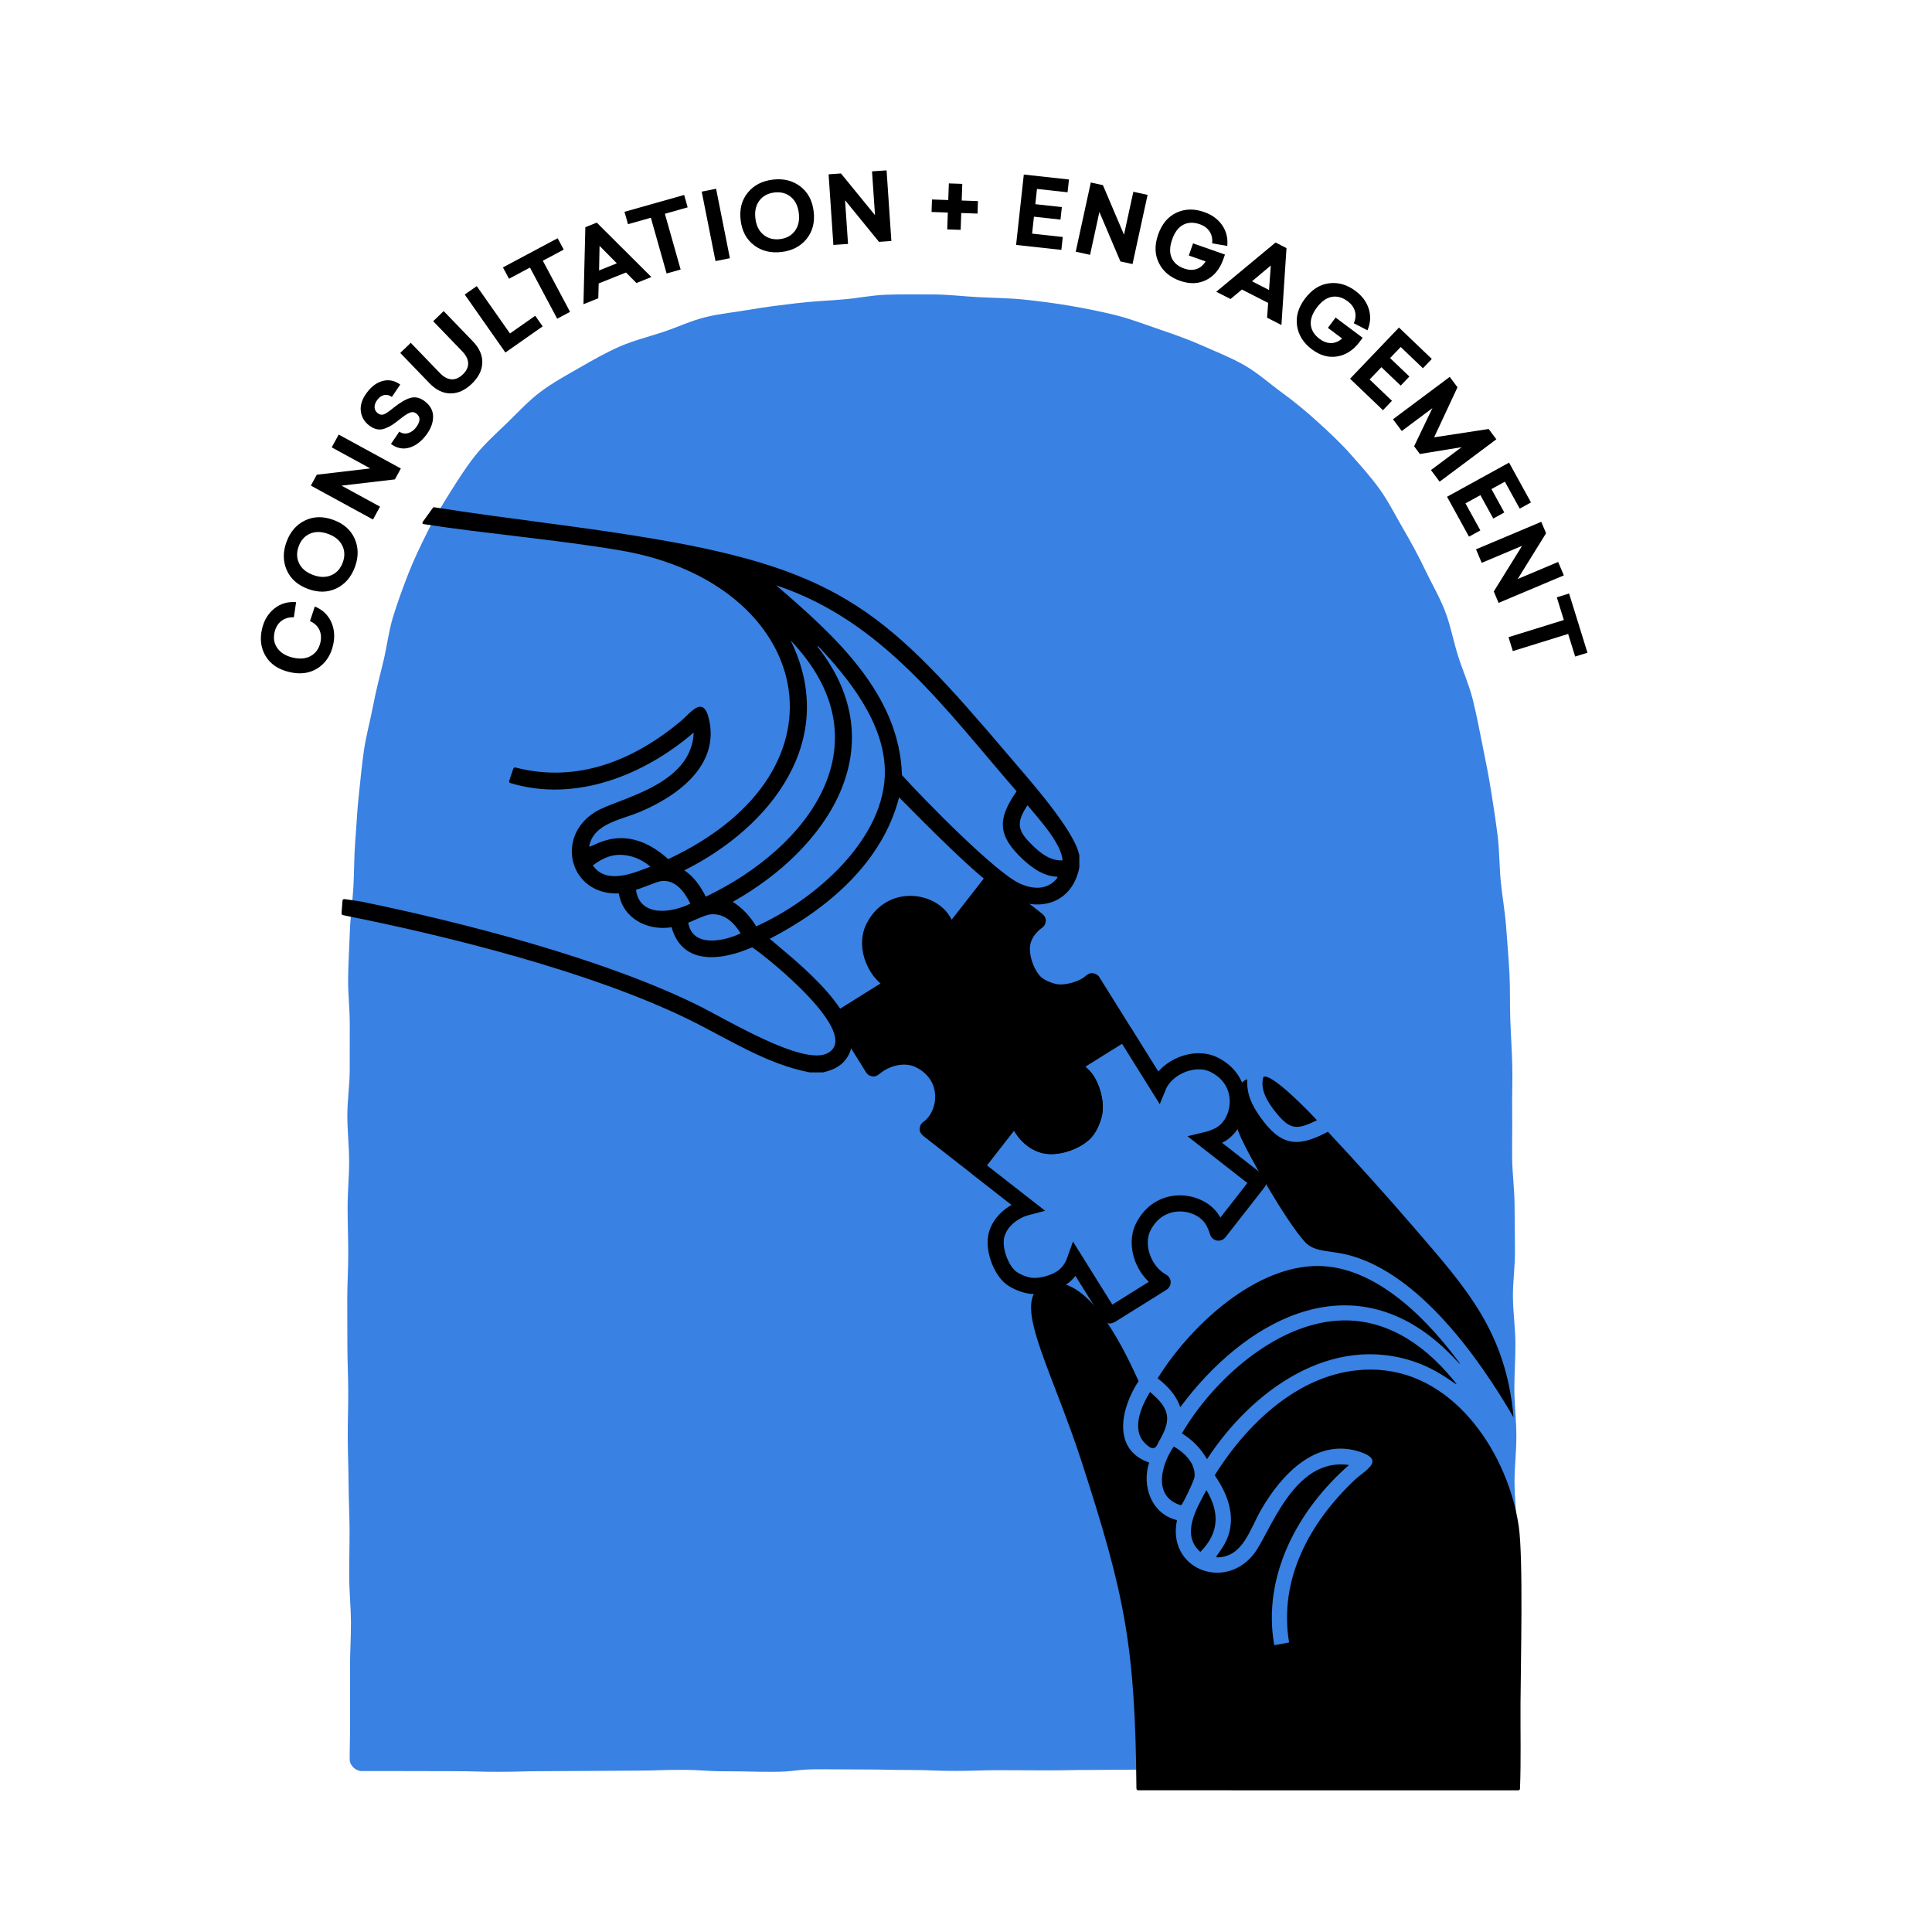 <svg width="600" height="600" viewBox="0 0 600 600" fill="none" xmlns="http://www.w3.org/2000/svg">
<g clip-path="url(#clip0_614_4757)">
<path d="M112.314 550.012C117.039 550.012 121.764 550.016 126.488 550.025C133.575 550.025 133.575 550.057 140.664 550.057C147.753 550.057 147.751 550.253 154.838 550.253C161.925 550.253 161.925 550.051 169.014 550.051C176.102 550.051 176.1 549.976 183.189 549.976C190.278 549.976 190.276 549.886 197.365 549.886C204.454 549.886 204.452 549.641 211.541 549.641C218.63 549.641 218.628 550.092 225.717 550.092C232.805 550.092 232.804 550.257 239.892 550.257C246.981 550.257 246.979 549.465 254.068 549.465C261.157 549.465 261.155 549.527 268.244 549.527C275.333 549.527 275.331 549.68 282.42 549.68C289.509 549.68 289.507 549.968 296.594 549.968C303.68 549.968 303.68 549.745 310.767 549.745C317.854 549.745 317.854 549.796 324.943 549.796C332.032 549.796 332.03 549.669 339.119 549.669C346.208 549.669 346.208 549.576 353.295 549.576C360.382 549.576 360.382 550.239 367.47 550.239C374.559 550.239 374.559 549.825 381.646 549.825C388.733 549.825 388.733 550.182 395.822 550.182C402.911 550.182 402.909 549.518 409.998 549.518C417.087 549.518 417.087 549.459 424.174 549.459C431.26 549.459 431.262 549.59 438.349 549.59C445.436 549.59 445.438 550.025 452.527 550.025C459.616 550.025 459.616 549.396 466.705 549.396C468.577 549.396 470.55 548.312 470.579 546.441C470.625 543.556 470.027 538.787 470.091 532.055C470.131 527.99 470.73 523.208 470.766 517.683C470.793 513.35 470.262 508.558 470.284 503.304C470.301 498.849 470.199 494.059 470.209 488.928C470.217 484.403 470.995 479.613 470.995 474.553C470.995 469.982 470.352 465.19 470.346 460.177C470.338 455.573 470.938 450.781 470.924 445.799C470.911 441.172 470.319 436.382 470.299 431.423C470.28 426.779 470.648 421.985 470.623 417.044C470.597 412.383 469.886 407.595 469.852 402.672C469.821 398 470.527 393.202 470.489 388.291C470.454 383.608 470.403 378.815 470.36 373.913C470.319 369.188 469.658 364.413 469.613 359.588C469.568 354.763 469.688 350.069 469.621 345.258C469.556 340.509 469.756 335.725 469.649 330.925C469.543 326.166 469.2 321.396 469.033 316.606C468.867 311.842 469.014 307.05 468.771 302.274C468.528 297.503 468.092 292.737 467.753 287.976C467.412 283.204 466.532 278.485 466.076 273.74C465.617 268.969 465.682 264.156 465.088 259.435C464.488 254.672 463.759 249.943 463.003 245.251C462.236 240.506 461.292 235.816 460.345 231.165C459.385 226.452 458.524 221.738 457.356 217.143C456.171 212.476 454.189 208.076 452.768 203.557C451.326 198.963 450.479 194.2 448.77 189.781C447.036 185.291 444.57 181.151 442.538 176.867C440.476 172.524 438.187 168.367 435.796 164.263C433.381 160.122 431.26 155.822 428.483 151.949C425.7 148.069 422.494 144.521 419.321 140.939C416.171 137.382 412.679 134.165 409.12 130.928C405.561 127.69 401.98 124.732 398.064 121.891C394.262 119.131 390.691 115.858 386.471 113.438C382.415 111.111 377.93 109.359 373.468 107.368C369.213 105.469 364.723 103.875 360.082 102.3C355.68 100.806 351.215 99.062 346.451 97.874C341.945 96.751 337.249 95.814 332.404 94.98C327.828 94.19 323.085 93.58 318.197 93.059C313.578 92.565 308.794 92.532 303.888 92.287C299.245 92.055 294.483 91.438 289.573 91.438C284.664 91.438 280.013 91.37 275.413 91.519C270.578 91.675 265.91 92.712 261.324 93.037C256.493 93.38 251.795 93.647 247.234 94.182C242.419 94.748 237.746 95.323 233.227 96.109C228.447 96.942 223.712 97.373 219.255 98.456C214.543 99.603 210.236 101.688 205.877 103.125C201.281 104.64 196.679 105.771 192.463 107.617C188.05 109.549 183.958 111.907 179.946 114.214C175.799 116.597 171.634 118.863 167.9 121.657C164.106 124.497 160.913 128.015 157.531 131.29C154.16 134.553 150.626 137.699 147.649 141.407C144.739 145.033 142.224 149.035 139.674 153.098C137.218 157.01 134.78 161.047 132.646 165.372C130.61 169.496 128.532 173.751 126.776 178.261C125.11 182.539 123.474 186.986 122.051 191.619C120.703 196.005 120.183 200.752 119.043 205.464C117.963 209.926 116.757 214.475 115.856 219.234C115.001 223.749 113.716 228.32 113.016 233.106C112.35 237.659 111.938 242.37 111.409 247.174C110.903 251.754 110.711 256.473 110.323 261.285C109.953 265.883 110.019 270.608 109.753 275.419C109.498 280.031 108.798 284.717 108.636 289.527C108.479 294.148 108.191 298.861 108.114 303.669C108.038 308.477 108.616 313.018 108.616 317.821C108.616 322.625 108.61 327.431 108.61 332.109C108.61 336.961 107.869 341.724 107.871 346.396C107.873 351.255 108.422 356.015 108.426 360.684C108.43 365.352 107.946 370.313 107.952 374.971C107.958 379.845 108.144 384.608 108.15 389.259C108.157 394.143 107.838 398.905 107.846 403.546C107.854 408.442 107.873 413.204 107.883 417.834C107.893 422.745 108.134 427.506 108.146 432.121C108.157 437.052 107.981 441.813 107.995 446.411C108.009 451.365 108.24 456.126 108.255 460.698C108.273 465.684 108.54 470.445 108.557 474.984C108.577 480.017 108.424 484.777 108.444 489.271C108.467 494.375 108.967 499.131 108.99 503.555C109.018 508.782 108.673 513.54 108.698 517.842C108.732 523.34 108.691 528.094 108.718 532.128C108.765 538.825 108.569 543.548 108.595 546.415C108.612 548.295 110.445 550.017 112.324 550.017L112.314 550.012Z" fill="#3981E2"/>
<path d="M134.387 157.768C134.526 157.596 134.581 157.484 134.924 157.545C157.607 161.147 180.499 163.493 203.143 167.344C261.706 177.304 276.007 190.806 313.086 234.448C319.236 241.686 333.783 257.89 335.192 265.683V269.446C333.044 280.117 323.495 283.484 313.992 278.886C305.807 274.927 286.571 254.97 279.22 247.62C274.049 267.862 256.932 282.353 239.048 291.555C246.864 298.311 271.251 316.777 262.87 328.734C261.112 331.242 258.513 332.352 255.605 333.04H251.466C237.77 330.413 225.94 322.468 213.585 316.451C183.809 301.95 140.068 290.859 106.513 284.205C106.237 284.151 106.047 283.9 106.069 283.619L106.363 279.725C106.386 279.406 106.674 279.172 106.992 279.218C108.348 279.408 111.65 279.878 112.458 280.045C144.37 286.604 187.198 297.742 216.217 311.94C225.57 316.514 249.396 331.172 257.048 327.056C267.905 321.216 238.586 297.487 233.58 294.187C224.282 298.279 211.919 300.031 208.574 287.966C201.111 289.148 193.481 285.309 192.18 277.463C176.885 278.067 172.161 259.764 185.046 252.044C191.937 247.914 214.834 244.018 215.432 227.492C200.097 240.704 178.743 249.325 158.505 243.187C158.205 243.097 158.042 242.774 158.142 242.476L159.414 238.719C159.508 238.442 159.799 238.287 160.081 238.36C179.315 243.315 196.836 236.157 211.484 223.916C214.389 221.487 218.311 215.794 220.1 223.014C223.698 237.523 210.6 247.093 198.965 252.038C192.677 254.711 184.434 255.683 182.976 262.768C183.192 264.099 193.459 254.139 207.525 266.81C266.88 239.066 251.913 181.118 192.918 170.981C173.543 167.652 151.267 165.805 131.763 162.799C131.365 162.738 130.918 162.613 131.382 161.948L134.385 157.77L134.387 157.768ZM241.024 181.771C258.788 197.032 279.423 215.406 280.102 240.716C286.836 248.146 309.331 271.202 316.894 274.479C321.034 276.272 325.522 276.436 328.414 272.548L328.322 272.27C324.136 272.14 320.534 269.567 317.598 266.813C309.915 259.605 309.584 254.47 315.726 245.745C293.668 220.462 274.365 192.836 241.024 181.773V181.771ZM245.537 198.892C260.691 229.678 239.514 256.83 212.521 270.292C215.537 272.27 217.58 275.31 219.206 278.475C251.378 263.103 275.739 230.554 245.537 198.892ZM254.004 200.585L253.912 200.862C278.418 231.981 256.895 263.619 227.571 280.078C230.601 282.018 233 284.59 234.832 287.682C252.808 279.674 275.296 260.446 274.796 239.06C274.451 224.312 263.682 210.798 254.006 200.585H254.004ZM319.107 250.066C315.248 255.828 316.179 258.204 320.796 262.672C323.28 265.075 326.341 267.431 330.014 267.186C329.532 261.741 322.664 254.4 319.105 250.066H319.107ZM191.217 265.547C188.73 265.818 186.02 267.221 184.109 268.795C188.409 274.784 196.476 271.231 201.983 269.163C199.119 266.616 195.092 265.126 191.217 265.549V265.547ZM205.324 273.634C203.921 273.804 199.496 275.792 197.501 276.346C198.686 284.801 208.349 283.621 214.403 280.64C212.617 277.068 209.856 273.081 205.324 273.634ZM220.564 283.982C218.926 284.166 215.506 285.863 213.738 286.557C215.047 294.352 224.708 292.404 230.015 289.862C227.938 286.459 224.868 283.498 220.566 283.982H220.564Z" fill="black"/>
<path d="M392.353 334.461C391.171 338.473 393.86 342.565 396.293 345.55C400.581 350.81 402.613 351.051 408.989 347.903C407.082 345.765 394.778 332.981 392.353 334.461ZM387.077 335.205C381.488 338.478 382.634 346.833 384.923 352.252C387.771 358.992 399.599 379.479 405.175 385.621C408.303 389.067 412.877 388.159 419.153 389.86C440.795 395.724 459.285 421.622 470.047 440.188C467.73 413.647 455.373 400.066 439.102 381.2C430.4 371.112 421.485 361.199 412.383 351.472C402.594 356.741 397.555 355.618 391.297 346.784C388.808 343.27 387.109 339.739 387.356 335.298L387.077 335.205ZM407.448 393.208C388.304 394.298 369.168 412.473 359.525 428.054C362.626 430.457 365.225 433.221 366.563 436.988C385.978 410.821 418.041 392.087 446.999 417.328C451.306 421.083 455.736 426.514 452.147 421.775C441.954 408.305 425.732 392.167 407.446 393.208H407.448ZM325.782 398.654C312.483 401.629 325.821 422.808 335.995 454.203C349.371 495.48 352.55 511.261 352.926 555.435C352.928 555.74 353.177 555.987 353.481 555.987L471.497 556.007C471.797 556.007 472.042 555.77 472.054 555.472C472.385 546.625 472.159 537.757 472.208 528.902C472.279 516.363 473.1 483.74 471.654 473.953C468.4 451.938 452.349 426.99 428.182 425.42C406.186 423.992 388.083 440.772 377.249 458.158C388.827 474.939 376.617 483.019 377.854 483.652C386.005 483.729 388.14 474.899 391.72 468.734C397.943 458.015 408.804 446.205 422.586 450.961C430.324 453.633 423.784 456.696 420.654 459.661C406.8 472.791 397.043 490.408 400.338 510.085L395.73 510.936C391.912 489.35 403.146 468.761 418.961 454.96C401.48 452.445 394.394 476.458 389.231 482.802C379.904 494.265 362.334 486.941 365.528 472.089C357.644 470.217 354.481 461.494 356.878 454.213C345.208 450.156 348.091 437.262 353.599 428.903C350.194 421.577 338.77 395.748 325.782 398.654ZM415.35 410.141C395.705 411.443 376.594 428.852 367.057 445.139C370.305 447.152 372.956 449.84 374.84 453.17C388.63 432.041 413.367 413.757 439.757 423.065C449.305 426.432 455.285 433.26 450.759 427.866C441.803 417.189 429.889 409.179 415.348 410.141H415.35ZM357.156 432.294C354.488 436.627 351.286 443.761 355.465 448.092C358.751 451.499 359.29 448.747 359.855 447.779C363.886 440.88 363.463 437.583 357.156 432.294ZM364.513 449.233C360.433 455.175 358.067 464.879 366.751 467.479C367.237 467.409 370.85 459.767 370.965 458.703C371.42 454.558 367.849 451.067 364.513 449.233ZM374.656 462.772C371.63 468.473 366.622 476.528 372.774 481.957C378.613 476.105 378.854 469.743 374.656 462.772Z" fill="black"/>
<path d="M81.397 195.225C82.021 192.593 83.291 190.513 85.204 188.983C87.118 187.452 89.368 186.794 91.957 187.003L91.266 191.703C89.705 191.656 88.406 192.038 87.367 192.848C86.329 193.659 85.633 194.808 85.28 196.295C84.831 198.182 85.117 199.846 86.136 201.287C87.156 202.727 88.741 203.701 90.897 204.213C93.147 204.746 95.03 204.574 96.549 203.696C98.068 202.818 99.042 201.461 99.477 199.631C99.83 198.143 99.734 196.807 99.189 195.619C98.644 194.433 97.672 193.522 96.271 192.887L97.77 188.348C100.155 189.336 101.851 190.937 102.856 193.149C103.862 195.362 104.054 197.785 103.428 200.417C102.668 203.621 101.057 206.002 98.591 207.562C96.126 209.122 93.206 209.503 89.831 208.703C86.436 207.898 83.992 206.251 82.497 203.76C81.004 201.271 80.635 198.424 81.396 195.221L81.397 195.225Z" fill="black"/>
<path d="M88.984 168.265C90.133 165.137 92.046 162.928 94.725 161.635C97.402 160.343 100.342 160.284 103.542 161.46C106.743 162.636 108.946 164.584 110.149 167.303C111.352 170.021 111.38 172.943 110.231 176.071C109.075 179.217 107.158 181.435 104.481 182.729C101.804 184.02 98.864 184.079 95.663 182.903C92.463 181.727 90.26 179.781 89.057 177.061C87.853 174.343 87.828 171.411 88.984 168.265ZM92.765 169.655C92.061 171.567 92.106 173.337 92.896 174.964C93.688 176.591 95.14 177.792 97.255 178.57C99.352 179.34 101.233 179.364 102.897 178.639C104.563 177.915 105.747 176.596 106.449 174.682C107.144 172.786 107.092 171.028 106.288 169.408C105.484 167.787 104.034 166.591 101.937 165.821C99.822 165.043 97.937 165.015 96.285 165.733C94.633 166.452 93.459 167.759 92.761 169.653L92.765 169.655Z" fill="black"/>
<path d="M124.485 145.499L122.639 148.88L106.072 150.822L118.02 157.343L115.836 161.343L96.536 150.807L98.38 147.426L114.988 145.472L103.015 138.936L105.185 134.961L124.487 145.497L124.485 145.499Z" fill="black"/>
<path d="M114 121.848C115.452 119.923 117.107 118.735 118.961 118.281C120.815 117.826 122.596 118.208 124.305 119.425L121.693 123.274C120.93 122.724 120.146 122.526 119.343 122.678C118.539 122.833 117.824 123.323 117.197 124.152C116.583 124.966 116.293 125.748 116.328 126.498C116.364 127.249 116.701 127.866 117.342 128.35C117.967 128.823 118.608 128.927 119.262 128.66C119.917 128.393 120.899 127.721 122.202 126.643C124.242 125.015 125.998 123.992 127.472 123.568C128.946 123.147 130.41 123.484 131.864 124.582C133.632 125.916 134.512 127.533 134.502 129.428C134.495 131.325 133.781 133.213 132.364 135.088C130.792 137.168 129.025 138.485 127.059 139.04C125.093 139.594 123.214 139.206 121.418 137.873L124.011 134.048C124.832 134.618 125.726 134.777 126.69 134.524C127.655 134.271 128.497 133.668 129.219 132.713C130.612 130.867 130.638 129.436 129.291 128.421C128.666 127.949 127.978 127.866 127.231 128.174C126.483 128.482 125.456 129.16 124.146 130.21C123.204 130.971 122.408 131.563 121.759 131.98C121.111 132.399 120.368 132.766 119.531 133.078C118.692 133.391 117.875 133.466 117.075 133.305C116.276 133.144 115.47 132.756 114.657 132.141C113.124 130.982 112.254 129.477 112.044 127.625C111.834 125.773 112.485 123.845 113.998 121.844L114 121.848Z" fill="black"/>
<path d="M137.787 96.612L146.848 106.007C148.874 108.11 149.852 110.325 149.784 112.651C149.713 114.98 148.635 117.149 146.546 119.162C144.443 121.189 142.228 122.196 139.9 122.18C137.572 122.167 135.394 121.108 133.368 119.005L124.307 109.61L127.566 106.468L136.586 115.823C137.783 117.065 138.991 117.724 140.21 117.802C141.429 117.88 142.608 117.367 143.751 116.265C144.88 115.178 145.427 114.023 145.393 112.802C145.36 111.581 144.745 110.351 143.547 109.11L134.528 99.755L137.787 96.614V96.612Z" fill="black"/>
<path d="M158.374 103.564L166.219 98.061L168.532 101.357L156.955 109.477L144.327 91.473L148.059 88.857L158.374 103.562V103.564Z" fill="black"/>
<path d="M175.066 77.515L168.579 80.97L177.036 96.851L173.039 98.98L164.583 83.099L158.07 86.568L156.19 83.038L173.186 73.987L175.066 77.517V77.515Z" fill="black"/>
<path d="M202.292 86.032L197.653 87.89L194.416 84.627L185.927 88.025L185.808 92.633L181.196 94.479L181.784 70.557L185.332 69.136L202.292 86.032ZM186.051 83.984L191.564 81.777L186.196 76.358L186.051 83.984Z" fill="black"/>
<path d="M213.558 64.392L206.485 66.391L211.378 83.704L207.022 84.935L202.13 67.621L195.029 69.628L193.941 65.781L212.472 60.544L213.56 64.392H213.558Z" fill="black"/>
<path d="M226.675 80.192L222.207 81.08L217.92 59.511L222.389 58.623L226.675 80.192Z" fill="black"/>
<path d="M240.032 55.78C243.34 55.388 246.178 56.092 248.542 57.893C250.907 59.694 252.291 62.289 252.693 65.675C253.094 69.062 252.358 71.908 250.48 74.213C248.602 76.517 246.01 77.866 242.701 78.26C239.373 78.656 236.526 77.952 234.162 76.151C231.797 74.35 230.413 71.755 230.011 68.368C229.609 64.982 230.346 62.136 232.224 59.831C234.101 57.526 236.704 56.176 240.032 55.78ZM240.506 59.778C238.482 60.019 236.924 60.86 235.832 62.302C234.74 63.745 234.327 65.585 234.593 67.823C234.856 70.042 235.689 71.729 237.088 72.886C238.488 74.042 240.2 74.501 242.225 74.26C244.23 74.022 245.772 73.178 246.854 71.728C247.936 70.277 248.344 68.443 248.081 66.224C247.815 63.986 246.988 62.293 245.598 61.146C244.208 60 242.511 59.543 240.506 59.782V59.778Z" fill="black"/>
<path d="M276.824 74.847L272.981 75.108L262.441 62.181L263.362 75.761L258.815 76.069L257.328 54.13L261.169 53.869L271.741 66.824L270.817 53.214L275.335 52.909L276.823 74.847H276.824Z" fill="black"/>
<path d="M298.662 62.275L303.716 62.453L303.579 66.332L298.526 66.154L298.342 71.383L294.17 71.236L294.354 66.007L289.301 65.828L289.438 61.95L294.491 62.128L294.673 56.958L298.846 57.105L298.664 62.275H298.662Z" fill="black"/>
<path d="M331.544 59.717L322.047 58.676L321.527 63.412L329.769 64.315L329.343 68.201L321.102 67.298L320.526 72.558L330.053 73.603L329.614 77.607L315.558 76.067L317.953 54.208L331.979 55.745L331.544 59.719V59.717Z" fill="black"/>
<path d="M351.713 82.009L347.95 81.19L341.426 65.838L338.529 79.138L334.076 78.168L338.756 56.682L342.519 57.501L349.067 72.888L351.97 59.559L356.393 60.523L351.715 82.009H351.713Z" fill="black"/>
<path d="M380.422 79.051L379.935 80.439C378.852 83.528 377.09 85.694 374.652 86.934C372.212 88.177 369.483 88.269 366.469 87.21C363.38 86.127 361.189 84.278 359.894 81.664C358.598 79.049 358.526 76.106 359.674 72.833C360.829 69.542 362.722 67.282 365.354 66.055C367.986 64.829 370.846 64.758 373.934 65.84C376.376 66.696 378.244 68.058 379.542 69.926C380.839 71.794 381.372 73.944 381.143 76.376L376.441 75.569C376.592 74.189 376.337 72.978 375.675 71.935C375.012 70.892 373.977 70.124 372.572 69.632C370.667 68.964 368.964 69.021 367.465 69.803C365.965 70.585 364.819 72.106 364.027 74.362C363.235 76.617 363.18 78.52 363.864 80.069C364.547 81.617 365.84 82.724 367.745 83.393C369.095 83.867 370.344 83.931 371.494 83.587C372.643 83.242 373.615 82.44 374.409 81.182L369.193 79.353L370.516 75.581L380.42 79.053L380.422 79.051Z" fill="black"/>
<path d="M397.958 100.939L393.507 98.666L393.837 94.08L385.695 89.921L382.146 92.863L377.723 90.603L396.13 75.312L399.534 77.05L397.96 100.939H397.958ZM388.819 87.359L394.107 90.06L394.66 82.452L388.819 87.357V87.359Z" fill="black"/>
<path d="M423.188 104.91L422.306 106.086C420.344 108.707 418.012 110.241 415.311 110.692C412.61 111.143 409.982 110.41 407.424 108.495C404.804 106.533 403.269 104.111 402.823 101.228C402.374 98.345 403.189 95.515 405.269 92.739C407.36 89.947 409.845 88.363 412.724 87.985C415.603 87.606 418.351 88.398 420.971 90.36C423.041 91.91 424.415 93.772 425.091 95.944C425.767 98.115 425.628 100.326 424.677 102.576L420.436 100.391C420.997 99.121 421.116 97.888 420.799 96.695C420.481 95.501 419.725 94.458 418.533 93.564C416.918 92.355 415.276 91.897 413.612 92.193C411.946 92.487 410.396 93.592 408.963 95.507C407.53 97.422 406.905 99.219 407.091 100.9C407.277 102.582 408.177 104.028 409.792 105.238C410.936 106.096 412.109 106.533 413.31 106.549C414.509 106.566 415.677 106.094 416.814 105.132L412.391 101.818L414.788 98.617L423.188 104.908V104.91Z" fill="black"/>
<path d="M441.903 114.362L434.996 107.762L431.705 111.205L437.699 116.932L434.998 119.758L429.005 114.031L425.35 117.857L432.278 124.477L429.495 127.39L419.272 117.62L434.463 101.721L444.664 111.47L441.903 114.36V114.362Z" fill="black"/>
<path d="M447.085 149.591L444.394 145.987L453.909 138.878L440.958 140.993L439.163 138.59L444.848 126.749L435.333 133.857L432.607 130.206L450.224 117.045L452.635 120.271L445.385 135.815L462.313 133.226L464.706 136.429L447.088 149.589L447.085 149.591Z" fill="black"/>
<path d="M471.96 157.962L467.352 149.591L463.179 151.888L467.176 159.151L463.75 161.037L459.752 153.774L455.116 156.325L459.738 164.721L456.21 166.664L449.392 154.275L468.655 143.672L475.46 156.035L471.958 157.964L471.96 157.962Z" fill="black"/>
<path d="M465.402 187.233L463.906 183.683L472.702 169.51L460.161 174.797L458.389 170.599L478.65 162.054L480.146 165.604L471.334 179.817L483.903 174.517L485.661 178.688L465.4 187.233H465.402Z" fill="black"/>
<path d="M489.181 203.894L487.003 196.873L469.819 202.202L468.479 197.879L485.663 192.55L483.477 185.502L487.295 184.318L492.998 202.71L489.181 203.894Z" fill="black"/>
<path d="M285.64 329.243C295.7 334.337 294.154 346.376 288.147 350.488C288.074 350.537 288.07 350.641 288.139 350.696L302.809 362.153C302.866 362.196 302.946 362.187 302.989 362.132L315.511 346.1C316.767 350.908 320.52 355.2 325.138 355.833C328.952 356.356 334.298 354.459 336.963 351.717C338.473 350.163 339.78 346.896 339.97 344.744C340.231 341.808 339.078 337.731 337.418 335.307C336.189 333.512 334.253 332.116 332.005 331.307L349.05 320.663C349.111 320.625 349.128 320.545 349.091 320.484L339.274 304.762C339.231 304.694 339.135 304.682 339.076 304.737C338.723 305.07 338.347 305.374 337.953 305.644C335.529 307.304 331.452 308.457 328.516 308.196C326.364 308.006 323.097 306.699 321.543 305.19C318.799 302.524 316.904 297.178 317.427 293.364C317.829 290.439 319.699 287.862 322.237 286.045C322.308 285.995 322.309 285.893 322.243 285.84L307.624 274.423C307.567 274.38 307.487 274.39 307.444 274.445L294.746 290.702C294.297 288.776 293.519 286.871 292.578 285.497C288.464 279.488 276.425 277.943 271.331 288.003C268.207 294.173 272.041 302.991 278.146 305.446L261.383 315.912C261.322 315.949 261.304 316.03 261.342 316.09L271.118 331.748C271.161 331.816 271.253 331.828 271.312 331.775C275.129 328.408 281.101 326.94 285.64 329.239V329.243Z" fill="black" stroke="black" stroke-width="5" stroke-miterlimit="10"/>
<path d="M313.417 396.334C314.972 397.843 318.239 399.15 320.391 399.34C323.327 399.601 327.403 398.448 329.827 396.788C331.64 395.546 333.047 393.582 333.851 391.305L344.532 408.412C344.597 408.516 344.734 408.548 344.838 408.483L360.964 398.413C361.109 398.323 361.101 398.107 360.948 398.027C355.394 395.099 352.097 386.866 355.061 381.013C360.155 370.953 372.194 372.5 376.308 378.507C377.076 379.63 377.735 381.104 378.195 382.656C378.246 382.828 378.472 382.871 378.583 382.73L390.762 367.137C390.838 367.041 390.821 366.9 390.723 366.826L374.442 354.11C376.363 353.659 378.26 352.885 379.63 351.946C385.639 347.833 387.183 335.793 377.123 330.699C370.975 327.587 362.201 331.381 359.708 337.445L349.377 320.9C349.312 320.796 349.175 320.765 349.071 320.83L332.559 331.14C332.407 331.236 332.426 331.466 332.593 331.534C334.586 332.365 336.291 333.669 337.41 335.303C339.07 337.73 340.223 341.804 339.962 344.74C339.772 346.892 338.465 350.159 336.955 351.713C334.29 354.455 328.944 356.352 325.13 355.829C320.708 355.221 317.078 351.259 315.675 346.702C315.622 346.529 315.399 346.488 315.287 346.629L303.148 362.173C303.071 362.269 303.089 362.41 303.187 362.485L319.048 374.873C314.235 376.125 309.931 379.883 309.298 384.504C308.774 388.318 310.672 393.664 313.413 396.33L313.417 396.334Z" stroke="black" stroke-width="5" stroke-miterlimit="10"/>
</g>
<defs>
<clipPath id="clip0_614_4757">
<rect width="600" height="600" fill="white"/>
</clipPath>
</defs>
</svg>
